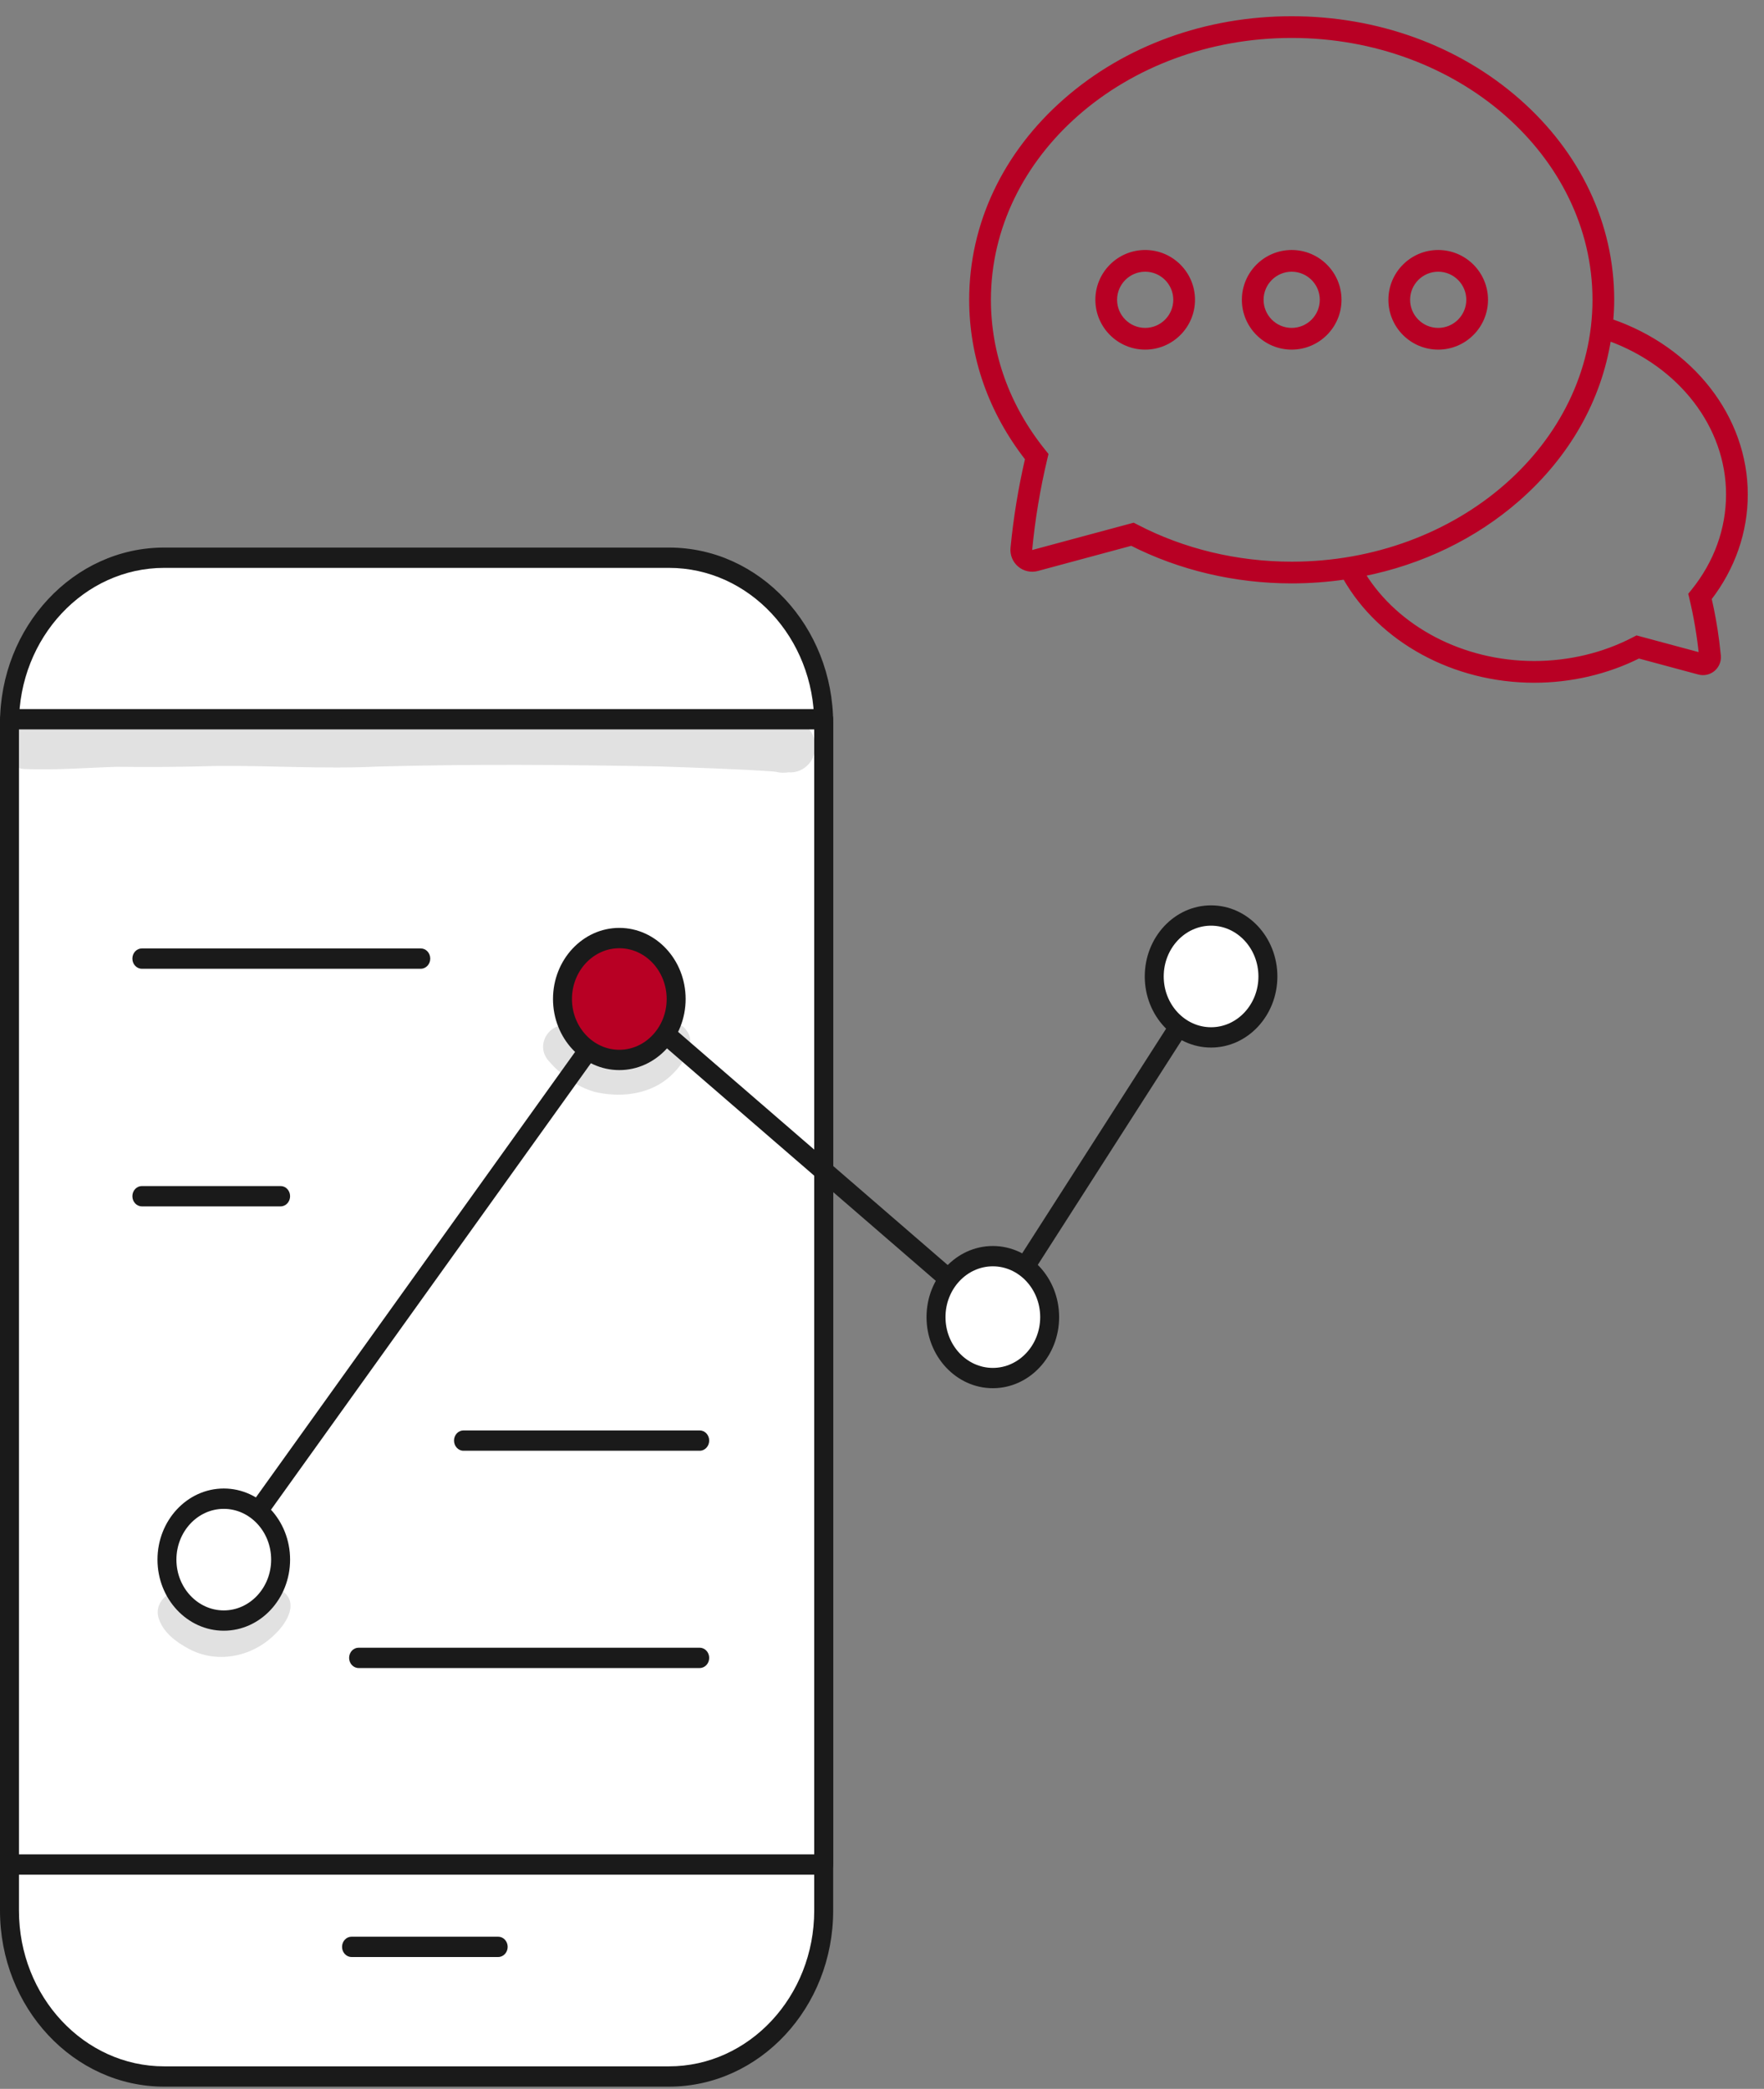 <?xml version="1.0" encoding="UTF-8"?> <svg xmlns="http://www.w3.org/2000/svg" width="87" height="103" viewBox="0 0 87 103" fill="none"><rect x="0" y="0" width="87" height="103" fill="#808080" stroke="none"/><path d="M0.467 94.292V35.6C0.467 31.127 3.85 27.5 8.022 27.5H33.07C37.242 27.5 40.625 31.127 40.625 35.6V94.292C40.625 98.765 37.242 102.391 33.07 102.391H8.022C3.85 102.392 0.467 98.765 0.467 94.292Z" fill="white"></path><path d="M32.995 102.892H8.096C3.632 102.892 0 98.999 0 94.212V35.68C0 30.894 3.632 27 8.096 27H32.995C37.46 27 41.092 30.894 41.092 35.68V94.213C41.092 98.999 37.46 102.892 32.995 102.892ZM8.096 28.002C4.147 28.002 0.935 31.447 0.935 35.68V94.213C0.935 98.446 4.147 101.891 8.096 101.891H32.995C36.944 101.891 40.157 98.446 40.157 94.213V35.68C40.157 31.447 36.944 28.002 32.995 28.002H8.096Z" fill="#1A1A1A"></path><path d="M40.625 35.466H0.467V91.941H40.625V35.466Z" fill="white"></path><path d="M40.624 92.441H0.467C0.209 92.441 0 92.217 0 91.94V35.465C0 35.188 0.209 34.964 0.467 34.964H40.624C40.882 34.964 41.092 35.188 41.092 35.465V91.94C41.092 92.217 40.883 92.441 40.624 92.441ZM0.935 91.439H40.157V35.966H0.935V91.439Z" fill="#1A1A1A"></path><path d="M24.571 96.5H17.338C17.08 96.5 16.87 96.276 16.87 95.999C16.87 95.723 17.08 95.498 17.338 95.498H24.571C24.828 95.498 25.038 95.723 25.038 95.999C25.038 96.276 24.828 96.5 24.571 96.5Z" fill="#1A1A1A"></path><path d="M20.753 47.769H6.996C6.738 47.769 6.529 47.545 6.529 47.268C6.529 46.992 6.738 46.767 6.996 46.767H20.753C21.01 46.767 21.22 46.992 21.22 47.268C21.22 47.545 21.01 47.769 20.753 47.769Z" fill="#1A1A1A"></path><path d="M13.84 59.486H6.996C6.738 59.486 6.529 59.261 6.529 58.985C6.529 58.708 6.738 58.484 6.996 58.484H13.84C14.098 58.484 14.307 58.708 14.307 58.985C14.307 59.261 14.098 59.486 13.84 59.486Z" fill="#1A1A1A"></path><path d="M34.509 71.536H22.859C22.601 71.536 22.392 71.311 22.392 71.035C22.392 70.758 22.601 70.534 22.859 70.534H34.509C34.767 70.534 34.977 70.758 34.977 71.035C34.977 71.311 34.768 71.536 34.509 71.536Z" fill="#1A1A1A"></path><path d="M34.509 82.25H17.686C17.428 82.25 17.218 82.026 17.218 81.749C17.218 81.473 17.428 81.248 17.686 81.248H34.509C34.767 81.248 34.977 81.473 34.977 81.749C34.977 82.026 34.768 82.25 34.509 82.25Z" fill="#1A1A1A"></path><path d="M11.013 77.405C10.913 77.405 10.813 77.371 10.728 77.302C10.523 77.133 10.485 76.819 10.642 76.599L30.452 48.955C30.529 48.848 30.643 48.779 30.767 48.763C30.894 48.747 31.018 48.786 31.116 48.87L48.866 64.216L59.344 47.865C59.49 47.638 59.781 47.579 59.994 47.736C60.207 47.893 60.26 48.205 60.114 48.433L49.351 65.23C49.278 65.345 49.162 65.422 49.034 65.442C48.905 65.462 48.774 65.424 48.673 65.336L30.902 49.972L11.383 77.21C11.291 77.339 11.153 77.405 11.013 77.405Z" fill="#1A1A1A"></path><path d="M59.73 51.154C61.278 51.154 62.532 49.808 62.532 48.149C62.532 46.489 61.278 45.144 59.73 45.144C58.182 45.144 56.927 46.489 56.927 48.149C56.927 49.808 58.182 51.154 59.73 51.154Z" fill="white"></path><path d="M59.73 51.655C57.927 51.655 56.459 50.082 56.459 48.149C56.459 46.215 57.926 44.643 59.73 44.643C61.533 44.643 63 46.215 63 48.149C63 50.081 61.532 51.655 59.73 51.655ZM59.73 45.645C58.442 45.645 57.394 46.768 57.394 48.149C57.394 49.53 58.442 50.653 59.73 50.653C61.018 50.653 62.065 49.53 62.065 48.149C62.065 46.768 61.017 45.645 59.73 45.645Z" fill="#1A1A1A"></path><path d="M30.544 52.265C32.092 52.265 33.347 50.92 33.347 49.26C33.347 47.601 32.092 46.255 30.544 46.255C28.996 46.255 27.741 47.601 27.741 49.26C27.741 50.92 28.996 52.265 30.544 52.265Z" fill="#B80024"></path><path d="M30.544 52.766C28.741 52.766 27.274 51.193 27.274 49.26C27.274 47.327 28.741 45.754 30.544 45.754C32.348 45.754 33.815 47.327 33.815 49.26C33.815 51.193 32.347 52.766 30.544 52.766ZM30.544 46.757C29.256 46.757 28.209 47.88 28.209 49.261C28.209 50.642 29.257 51.765 30.544 51.765C31.832 51.765 32.88 50.642 32.88 49.261C32.88 47.88 31.832 46.757 30.544 46.757Z" fill="#1A1A1A"></path><path d="M48.966 67.951C50.514 67.951 51.769 66.606 51.769 64.946C51.769 63.287 50.514 61.941 48.966 61.941C47.418 61.941 46.163 63.287 46.163 64.946C46.163 66.606 47.418 67.951 48.966 67.951Z" fill="white"></path><path d="M48.966 68.452C47.163 68.452 45.696 66.879 45.696 64.946C45.696 63.013 47.163 61.44 48.966 61.44C50.77 61.44 52.236 63.013 52.236 64.946C52.236 66.879 50.769 68.452 48.966 68.452ZM48.966 62.442C47.678 62.442 46.631 63.565 46.631 64.946C46.631 66.328 47.678 67.451 48.966 67.451C50.254 67.451 51.302 66.328 51.302 64.946C51.301 63.565 50.254 62.442 48.966 62.442Z" fill="#1A1A1A"></path><path d="M11.037 79.91C12.585 79.91 13.84 78.564 13.84 76.904C13.84 75.245 12.585 73.899 11.037 73.899C9.489 73.899 8.234 75.245 8.234 76.904C8.234 78.564 9.489 79.91 11.037 79.91Z" fill="white"></path><path d="M11.037 80.41C9.234 80.41 7.767 78.838 7.767 76.904C7.767 74.971 9.234 73.398 11.037 73.398C12.84 73.398 14.307 74.971 14.307 76.904C14.307 78.838 12.84 80.41 11.037 80.41ZM11.037 74.401C9.749 74.401 8.701 75.524 8.701 76.905C8.701 78.286 9.749 79.409 11.037 79.409C12.325 79.409 13.373 78.286 13.373 76.905C13.373 75.524 12.325 74.401 11.037 74.401Z" fill="#1A1A1A"></path><g opacity="0.129"><path d="M38.668 35.511C38.257 35.605 37.168 35.549 35.38 35.47C31.565 35.395 27.748 35.298 23.932 35.305C20.2 35.18 16.478 35.519 12.747 35.433C10.409 35.437 8.072 35.536 5.734 35.54C4.232 35.622 2.734 35.778 1.229 35.751C-0.09 35.78 -0.115 37.88 1.229 37.922C2.745 37.983 4.258 37.857 5.772 37.811C7.419 37.833 9.066 37.818 10.713 37.769C13.337 37.745 15.96 37.928 18.582 37.801C23.227 37.671 27.88 37.709 32.527 37.793C34.395 37.86 36.265 37.913 38.13 38.041C38.138 38.042 38.145 38.042 38.153 38.043C38.194 38.05 38.241 38.057 38.297 38.064C38.492 38.115 38.696 38.112 38.895 38.081C39.454 38.137 40.026 37.736 40.166 37.14C40.409 36.147 39.572 35.345 38.668 35.511Z" fill="#1A1A1A"></path></g><g opacity="0.129"><path d="M14.005 78.513C13.699 78.228 13.19 78.275 12.911 78.583C12.812 78.703 12.704 78.814 12.59 78.919C12.521 78.969 12.408 79.049 12.33 79.095C12.236 79.168 12.023 79.28 11.919 79.335C11.807 79.38 11.694 79.421 11.578 79.455C11.469 79.496 11.27 79.541 11.164 79.565C11.037 79.577 10.909 79.583 10.782 79.58C10.739 79.578 10.709 79.575 10.684 79.573C10.424 79.509 9.985 79.348 9.806 79.284C9.776 79.268 9.746 79.254 9.719 79.235C9.687 79.212 9.664 79.195 9.645 79.182C9.61 79.15 9.579 79.116 9.547 79.081C9.467 78.902 9.338 78.748 9.178 78.647C8.499 78.188 7.578 78.946 7.817 79.77C8.039 80.496 8.68 80.964 9.291 81.293C10.655 82.042 12.377 81.729 13.504 80.64C14.043 80.153 14.755 79.133 14.005 78.513Z" fill="#1A1A1A"></path></g><g opacity="0.129"><path d="M33.863 50.818C33.527 50.284 32.701 50.354 32.418 50.913C32.387 50.974 32.35 51.03 32.315 51.088C32.289 51.115 32.253 51.152 32.205 51.2C31.926 51.544 31.281 51.927 30.727 51.931C29.881 51.93 30.177 51.992 29.468 51.738C28.733 51.257 28.994 51.483 28.424 50.874C27.521 49.936 26.198 51.355 27.07 52.327C27.681 53.021 28.452 53.59 29.319 53.838C30.507 54.122 31.875 54.007 32.88 53.218C33.456 52.775 34.458 51.567 33.863 50.818Z" fill="#1A1A1A"></path></g><path d="M56.48 12.427C57.779 12.427 58.837 13.483 58.837 14.783C58.837 16.083 57.779 17.14 56.48 17.14C55.18 17.14 54.123 16.083 54.123 14.783C54.123 13.483 55.18 12.427 56.48 12.427ZM56.48 13.298C55.661 13.298 54.995 13.964 54.994 14.783C54.994 15.602 55.661 16.269 56.48 16.269C57.299 16.269 57.966 15.602 57.966 14.783C57.966 13.964 57.299 13.298 56.48 13.298Z" fill="#B80024" stroke="#B80024" stroke-width="0.2"></path><path d="M63.705 12.427C65.005 12.427 66.063 13.483 66.063 14.783C66.063 16.083 65.005 17.14 63.705 17.14C62.406 17.14 61.349 16.083 61.349 14.783C61.349 13.483 62.406 12.427 63.705 12.427ZM63.705 13.298C62.886 13.298 62.22 13.964 62.22 14.783C62.22 15.602 62.886 16.269 63.705 16.269C64.525 16.269 65.192 15.602 65.192 14.783C65.192 13.964 64.525 13.298 63.705 13.298Z" fill="#B80024" stroke="#B80024" stroke-width="0.2"></path><path d="M70.931 12.427C72.231 12.427 73.288 13.483 73.288 14.783C73.288 16.083 72.231 17.14 70.931 17.14C69.632 17.14 68.575 16.083 68.575 14.783C68.575 13.483 69.632 12.427 70.931 12.427ZM70.931 13.298C70.112 13.298 69.446 13.964 69.446 14.783C69.446 15.602 70.112 16.269 70.931 16.269C71.75 16.269 72.417 15.602 72.417 14.783C72.417 13.964 71.75 13.298 70.931 13.298Z" fill="#B80024" stroke="#B80024" stroke-width="0.2"></path><path d="M63.705 0.9C67.915 0.9 71.878 2.336 74.861 4.946C77.858 7.568 79.512 11.062 79.512 14.783C79.512 15.133 79.494 15.48 79.465 15.825C83.441 17.193 86.099 20.586 86.1 24.38C86.1 26.226 85.483 27.997 84.316 29.516C84.475 30.207 84.601 30.909 84.691 31.612L84.772 32.331L84.775 32.428C84.769 32.65 84.668 32.862 84.496 33.007C84.3 33.172 84.034 33.231 83.786 33.164L80.822 32.366C79.255 33.151 77.476 33.566 75.664 33.566C71.712 33.566 68.082 31.582 66.322 28.477C65.466 28.601 64.591 28.667 63.705 28.667C60.925 28.667 58.198 28.024 55.803 26.808L51.159 28.059C50.852 28.141 50.523 28.068 50.28 27.862C50.036 27.656 49.908 27.343 49.938 27.025C50.079 25.552 50.322 24.071 50.658 22.62C48.854 20.308 47.9 17.603 47.9 14.783C47.9 11.062 49.554 7.568 52.551 4.946C55.534 2.336 59.496 0.9 63.705 0.9ZM79.357 16.711C78.888 19.7 77.334 22.457 74.861 24.62C72.732 26.483 70.102 27.745 67.241 28.316C68.898 30.989 72.132 32.694 75.664 32.694C77.396 32.694 79.094 32.287 80.572 31.517L80.689 31.456L80.724 31.438L80.761 31.448L83.891 32.29C83.796 31.359 83.64 30.425 83.422 29.513L83.384 29.352L83.372 29.305L83.403 29.267L83.507 29.139C84.634 27.738 85.228 26.092 85.228 24.38C85.228 21.029 82.897 18 79.357 16.711ZM83.99 32.405L83.987 32.42L83.99 32.405ZM63.705 1.771C55.457 1.772 48.772 7.621 48.772 14.783C48.772 17.469 49.703 20.048 51.469 22.242L51.572 22.371L51.603 22.409L51.592 22.457L51.554 22.617C51.201 24.094 50.95 25.606 50.807 27.108C50.802 27.156 50.829 27.185 50.843 27.196C50.859 27.21 50.89 27.229 50.934 27.217L55.864 25.89L55.902 25.88L55.937 25.898L56.053 25.958C58.359 27.16 61.005 27.796 63.705 27.796C71.953 27.796 78.641 21.946 78.641 14.783C78.641 7.621 71.953 1.771 63.705 1.771Z" fill="#B80024" stroke="#B80024" stroke-width="0.2"></path></svg> 